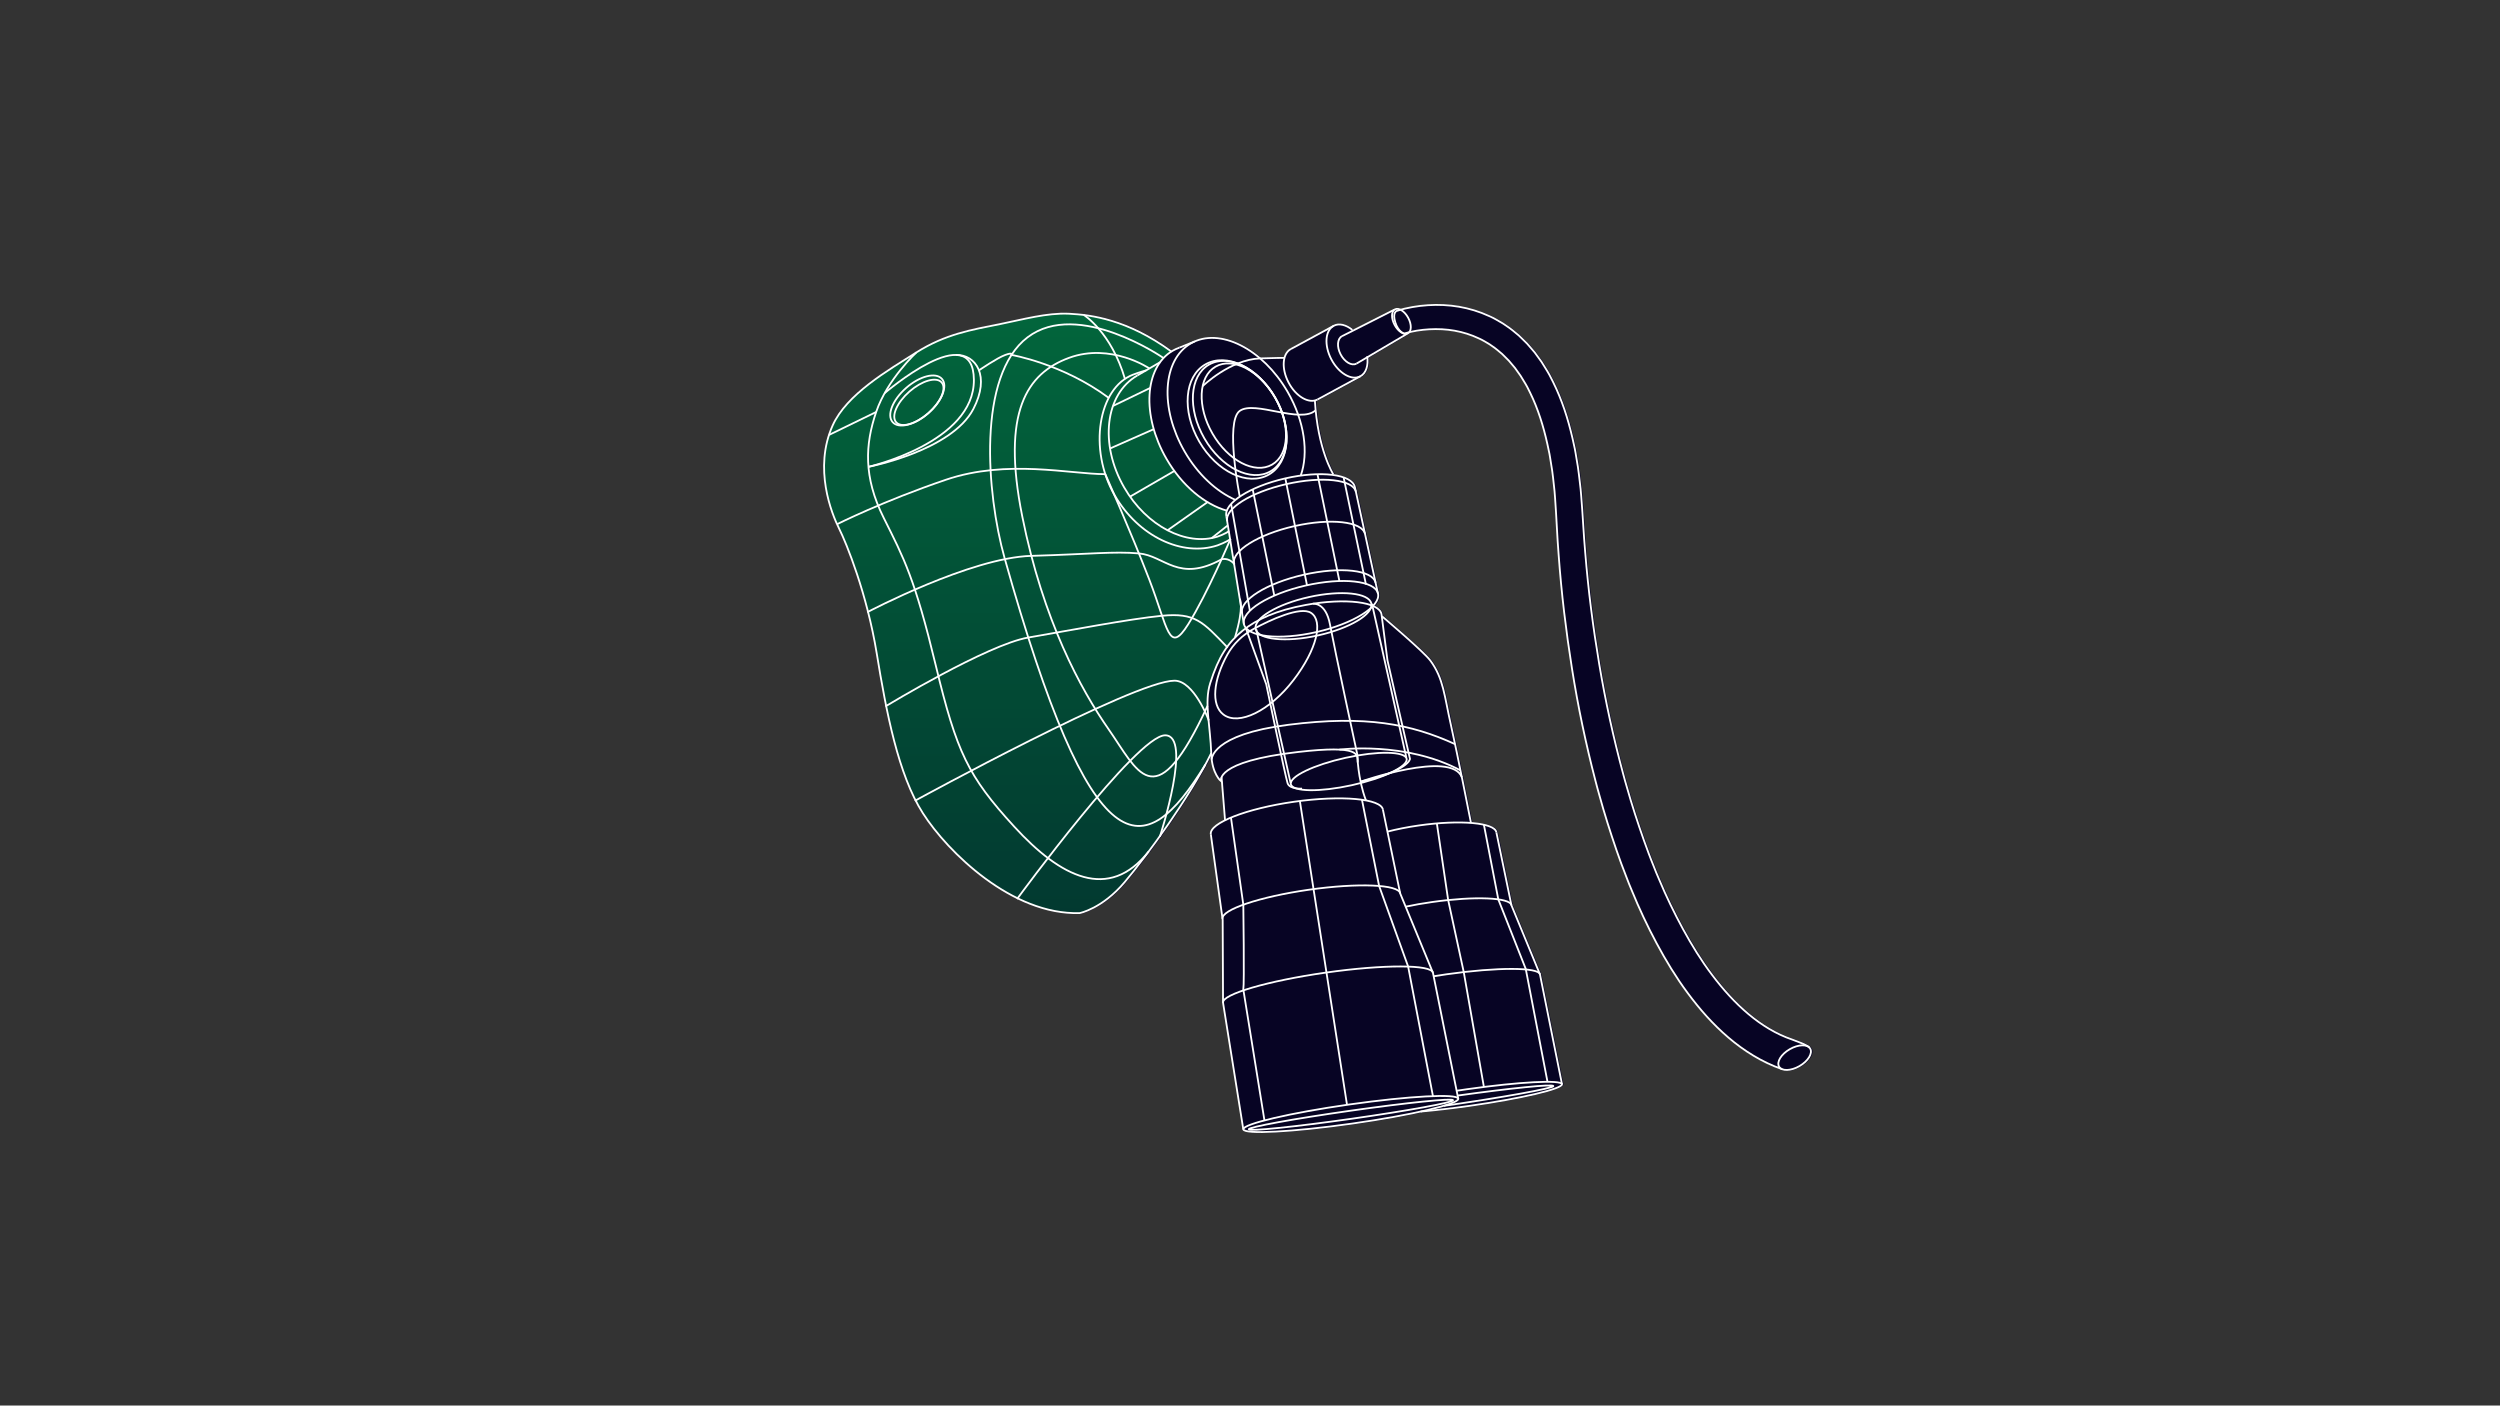 <?xml version="1.0" encoding="utf-8"?>
<!-- Generator: Adobe Illustrator 23.0.6, SVG Export Plug-In . SVG Version: 6.00 Build 0)  -->
<svg version="1.1" xmlns="http://www.w3.org/2000/svg" xmlns:xlink="http://www.w3.org/1999/xlink" x="0px" y="0px"
	 viewBox="0 0 1366 768" style="enable-background:new 0 0 1366 768;" xml:space="preserve">
<rect x="0" y="0" width="1366" height="768" fill="#333333" stroke="none"/>
<style type="text/css">
	.st0{fill:#070424;}
	.st1{opacity:0.7;}
	.st2{fill:url(#SVGID_1_);}
	.st3{fill:url(#SVGID_2_);}
	.st4{fill:none;stroke:#FFFFFF;stroke-miterlimit:10;}
	.st5{fill:none;stroke:#FFFFFF;stroke-linecap:square;stroke-linejoin:round;stroke-miterlimit:10;}
</style>
<g id="Ebene_4">
</g>
<g id="Ebene_3">
	<g>
		<g>
			<path class="st0" d="M989.96,572.78c-0.14-0.24-0.31-0.45-0.51-0.65l0,0c-0.01-0.01-0.03-0.03-0.04-0.04
				c-0.08-0.09-0.17-0.17-0.26-0.25c-1.4-1.25-3.86-2.18-9.29-4.23l-0.09-0.03c-8.09-2.74-16.08-7.4-23.75-13.85
				c-6.72-5.64-13.34-12.77-19.69-21.2c-5.45-7.19-10.67-15.4-15.95-25.1c-4.91-9.02-9.3-18.17-13.06-27.18l-1.48-3.48l-1.4-3.53
				c-0.33-0.84-0.66-1.67-0.99-2.5c-0.6-1.49-1.21-3.03-1.77-4.56l-0.86-2.33c-1.44-3.91-2.92-7.96-4.25-12.01
				c-1.3-3.71-2.49-7.54-3.64-11.24c-0.34-1.09-0.68-2.18-1.02-3.27c-0.49-1.56-0.94-3.15-1.38-4.7c-0.25-0.88-0.5-1.75-0.76-2.62
				l-0.52-1.79c-0.53-1.82-1.07-3.7-1.55-5.56c-5.31-19.67-9.69-39.8-13.03-59.81c-3.47-20.68-6.04-41.16-7.64-60.87l-0.01-0.1
				c-0.4-4.98-0.82-10.13-1.1-15.21l-0.5-7.72l-0.59-7.92c-0.14-2.42-0.43-4.87-0.72-7.24l-0.09-0.72
				c-0.12-0.92-0.22-1.85-0.33-2.77c-0.19-1.69-0.39-3.44-0.67-5.16l-1.32-7.9c-0.18-1.22-0.45-2.45-0.72-3.63l-0.95-4.28
				c-2.74-11.85-6.24-21.96-10.7-30.89l-1.89-3.69c-0.42-0.83-0.91-1.63-1.39-2.4c-0.25-0.41-0.5-0.81-0.75-1.23
				c-0.25-0.4-0.49-0.8-0.74-1.2c-0.47-0.78-0.96-1.59-1.49-2.38l-3.75-5.15l-4.18-4.87c-0.72-0.73-1.45-1.45-2.18-2.16l-1.4-1.37
				c-0.34-0.33-0.68-0.67-1.05-1l-1.67-1.38c-0.38-0.3-0.75-0.61-1.12-0.92c-0.72-0.61-1.47-1.23-2.28-1.78l-3.59-2.46l-0.17-0.1
				c-2.4-1.43-4.88-2.91-7.49-4.03c-5.24-2.41-10.81-4.13-16.56-5.11c-5.49-0.94-11.25-1.22-17.09-0.83
				c-2.47,0.13-5.08,0.44-8.47,1.01c-1.4,0.25-2.81,0.54-4.21,0.87l-0.5,0.13c-0.54,0.13-1.07,0.27-1.61,0.42l-0.11,0.03
				c-0.14,0.04-0.28,0.08-0.41,0.12c-1.2-0.53-2.32-0.57-3.24-0.08l0,0l0,0c0,0-0.01,0-0.01,0c0,0,0,0,0,0l-22.09,11.2l-0.22-0.13
				c-3.7-3.01-7.69-3.87-10.67-2.31c0,0,0,0-0.01,0l0,0l-23.38,12.67l0,0c0,0,0,0,0,0l0,0l0,0c-1.76,0.92-3.01,2.59-3.68,4.81
				c-1.3,0.01-6.41,0.04-12.8,0.28c-3.38-2.87-6.96-5.28-10.65-7.13c-9.19-4.61-18.1-5.32-25.4-2.11l0,0l-8.4,3.41l0-0.01
				c-1.28,0.45-2.52,1.02-3.69,1.7c-0.17,0.1-0.32,0.21-0.49,0.31c-23.54-17.13-43.21-19.95-55.98-20.57
				c-9.58-0.46-19.86,1.79-29.81,3.97c-2.63,0.58-5.12,1.12-7.57,1.61l-2.97,0.59c-15.19,3.01-28.3,5.61-43.25,15.02
				c-1.21,0.76-2.45,1.54-3.73,2.33c-15.65,9.77-35.12,21.93-42.22,37.77c-10.89,24.3-0.05,49.56,3.53,56.73
				c2.93,5.86,10.07,22.9,15.7,45.06l-0.09,0.05l0.2,0.37c1.78,7.04,3.41,14.59,4.69,22.47c1.56,9.55,3.21,19.18,5.1,28.57
				l-0.1,0.06l0.18,0.29c3.86,19.08,8.73,37.12,15.93,51.29l-0.01,0l0.13,0.24c1.28,2.51,2.64,4.91,4.07,7.16
				c9.4,14.71,28.71,35.04,51.5,46.36l0,0l0.72,0.53l0.1-0.14c10.18,4.94,21.04,8.06,32,8.06c0.61,0,1.22-0.01,1.83-0.03
				c0.12-0.02,12.62-2.55,24.91-17.17c4.94-5.88,11.86-14.79,19.12-24.94l0.11,0.04l0.11-0.34c8.71-12.2,17.88-26.19,24.72-38.94
				c0-0.01,0.01-0.01,0.01-0.02l0,0c0.86-1.6,1.68-3.19,2.46-4.74c0.04,0.56,0.09,1.11,0.15,1.64c0,0.04,0,0.07,0,0.08l0.01,0
				c1.04,8.77,5.12,12.16,5.31,12.32l0.3,0.24l1.67,20.43c-4.45,2.23-8.18,5.02-7.76,7.97h0l6.41,46.13c0,0.01,0,0.03,0,0.04l0.01,0
				l0.07,0.5l0.2,45.23c0,0.05-0.01,0.09,0,0.14l0,0v0.01l11.08,69.25l0,0c0.21,1.34,4.07,1.88,10,1.88
				c12.41,0,33.89-2.35,49.96-4.64c11.74-1.67,26.24-4.11,37.86-6.66c7.96-0.7,17.04-1.77,26.3-3.09
				c20.74-2.95,51.4-8.67,50.88-12.34c0-0.01-0.01-0.02-0.01-0.02l0.01,0l-12.03-59.95l0.01,0c0-0.02-0.02-0.05-0.02-0.07
				l-0.01-0.04l-0.02-0.04c-0.04-0.14-0.09-0.28-0.17-0.41l-15.38-37.23l-8.22-39.84l0,0c-0.47-3.11-6.01-4.87-13.94-5.49
				c-0.73-3.74-7.64-38.8-10.95-53.43c-0.77-3.41-1.38-6.47-1.98-9.44c-2.09-10.44-3.59-17.98-9.25-25.65
				c-3.74-5.07-25.59-23.53-26.52-24.32l-0.02,0.02l-0.11-0.88c-0.34-1.84-1.83-3.37-4.23-4.55c1.98-2.3,2.79-4.54,2.33-6.58h0l0,0
				c0,0,0,0,0,0c0,0,0,0,0,0l-1.32-6.1l0,0c0-0.01-0.01-0.02-0.01-0.02l-10.76-49.67l0.01,0c-0.01-0.04-0.02-0.07-0.03-0.11
				l-0.54-2.48l-0.44,0.09l0.44-0.1c-0.8-3.52-5.16-5.98-12.27-6.94l0.44-0.04c-0.01-0.1-0.04-0.15-0.13-0.3
				c-1.4-2.37-8.38-15.33-9.86-39.59c0.4-0.12,0.78-0.26,1.15-0.46l-0.21-0.4l0.21,0.39l23.38-12.67c0,0,0,0,0,0c0,0,0,0,0,0l0,0
				l0,0c3.1-1.63,4.64-5.64,4.12-10.6l21.52-12.68c0,0,0,0,0,0c0,0,0,0,0,0l0.01-0.01l0,0c0.33-0.18,0.61-0.43,0.85-0.72l0.7-0.18
				c1.13-0.25,2.27-0.48,3.39-0.67c2.05-0.32,4.47-0.66,6.94-0.77c4.77-0.27,9.41-0.01,13.81,0.78c4.51,0.8,8.87,2.19,12.96,4.12
				c1.8,0.78,3.53,1.82,5.2,2.82l0.71,0.43l2.81,1.97c0.58,0.39,1.13,0.86,1.66,1.32c0.33,0.28,0.65,0.56,0.98,0.82l1.31,1.08
				c0.26,0.24,0.51,0.49,0.76,0.75c0.15,0.15,0.31,0.31,0.46,0.46l2.43,2.42l3.36,3.98l3.07,4.3c0.41,0.62,0.79,1.26,1.16,1.9
				c0.22,0.38,0.45,0.76,0.67,1.12c0.22,0.38,0.44,0.75,0.67,1.12c0.39,0.63,0.78,1.27,1.11,1.95l1.61,3.22
				c3.86,7.9,6.9,16.95,9.29,27.66l0.85,4c0.23,1.07,0.47,2.17,0.62,3.28l1.17,7.4c0.25,1.58,0.42,3.21,0.58,4.79
				c0.09,0.89,0.19,1.78,0.29,2.67l0.09,0.78c0.25,2.19,0.5,4.46,0.61,6.71l0.5,7.55c0.11,1.61,0.2,3.3,0.29,4.98
				c0.05,0.93,0.1,1.86,0.15,2.78c0.25,5.25,0.63,10.53,1,15.64c1.47,20.16,3.93,41.11,7.3,62.25c3.26,20.56,7.59,41.24,12.87,61.46
				c0.48,1.93,1.02,3.88,1.55,5.77l0.51,1.84c0.25,0.88,0.5,1.77,0.74,2.65c0.45,1.62,0.91,3.29,1.41,4.92l0.98,3.22
				c1.18,3.89,2.39,7.91,3.73,11.83c1.36,4.28,2.9,8.58,4.39,12.75l0.78,2.19c0.58,1.61,1.21,3.23,1.82,4.79
				c0.34,0.87,0.68,1.73,1.01,2.6l1.43,3.7l1.52,3.65c3.89,9.55,8.45,19.25,13.56,28.82c5.6,10.48,11.19,19.42,17.08,27.34
				c7.18,9.69,14.46,17.64,22.26,24.3c9.33,7.97,19.23,13.8,29.44,17.35l0.06,0.02v0c0.73,0.3,1.6,0.46,2.59,0.46
				c0.09,0,0.18,0,0.27,0c2.18-0.06,4.67-0.84,7.01-2.18C988.94,580.02,991.58,575.58,989.96,572.78z"/>
		</g>
		<g class="st1">
			<linearGradient id="SVGID_1_" gradientUnits="userSpaceOnUse" x1="661.835" y1="411.513" x2="661.835" y2="412.049">
				<stop  offset="0" style="stop-color:#008F46"/>
				<stop  offset="1" style="stop-color:#005035"/>
			</linearGradient>
			<path class="st2" d="M661.83,411.51C661.83,411.52,661.82,411.52,661.83,411.51c0,0.19,0.01,0.36,0.02,0.54L661.83,411.51z"/>
			<linearGradient id="SVGID_2_" gradientUnits="userSpaceOnUse" x1="565.5" y1="171.352" x2="565.5" y2="498.942">
				<stop  offset="0" style="stop-color:#008F46"/>
				<stop  offset="1" style="stop-color:#005035"/>
			</linearGradient>
			<path class="st3" d="M679.67,341.18l-4.55-28.07l0,0l-3-18.48c0,0-1.23-7.59-1.83-11.28c-0.6-3.69,0.05-4.34,0.05-4.34
				s-21.96-3.66-35.95-33.97c-13.99-31.14-0.51-47.14-0.51-47.14c2.09-2.76,4.14-4.64,6.18-5.83
				c-24.08-17.61-43.95-20.08-55.98-20.66c-12.03-0.59-25.53,3.23-37.27,5.58c-16.35,3.27-30.23,5.58-46.07,15.55
				c-15.85,9.98-38.15,22.89-45.78,39.91c-10.53,23.49-0.59,48.13,3.52,56.34c4.11,8.22,15.26,35.8,20.54,68.08
				c5.28,32.28,11.74,66.32,25.24,87.45s48.71,55.76,85.69,54.58c0,0,12.33-2.35,24.65-17.02c12.32-14.67,35.48-46.31,47.22-70.37
				c-0.59-15.67-3.89-27.61-0.6-38.15c4.6-14.73,10.02-22.53,17.72-28.76c0.58-0.47,1.78-1.38,1.78-1.38
				C679.95,342.43,679.67,341.18,679.67,341.18z"/>
		</g>
		<g>
			<path class="st4" d="M500.74,192.54c0,0-15.98,14.77-22.01,32.57c-6.02,17.75-7.04,35.51,4.11,57.81
				c11.15,22.3,17.02,33.16,28.47,80.7s17.61,60.45,42.85,88.04c25.24,27.59,51.65,41.23,73.5,13.55"/>
			<path class="st4" d="M661.83,411.51c-11.74,24.06-34.9,55.71-47.23,70.38s-24.65,17.02-24.65,17.02
				c-36.98,1.17-72.19-33.45-85.69-54.58c-13.5-21.13-19.96-55.17-25.24-87.45s-16.43-59.87-20.54-68.08s-14.05-32.85-3.52-56.34
				c7.63-17.02,29.93-29.93,45.78-39.91c15.85-9.98,29.72-12.28,46.07-15.55c11.74-2.35,25.24-6.16,37.27-5.58
				c12.03,0.59,31.9,3.05,55.98,20.66"/>
			<path class="st4" d="M474.52,255.08c0,0,57.91-13.24,57.61-47.57s-48.74,7.29-48.74,7.29"/>
			<path class="st4" d="M474.52,255.08c0,0,45.36-8.66,57.31-31.6c9.39-18.02,1.48-29.9-9.67-29.54"/>
			
				<ellipse transform="matrix(0.752 -0.659 0.659 0.752 -19.714 384.759)" class="st4" cx="501.18" cy="218.56" rx="17.92" ry="9.18"/>
			
				<ellipse transform="matrix(0.752 -0.659 0.659 0.752 -20.156 385.587)" class="st4" cx="502.06" cy="219.56" rx="16.51" ry="7.85"/>
			<path class="st4" d="M674.88,273.07c-10.23-4.54-20.36-13.8-27.63-26.4c-13.65-23.63-12.1-50.07,3.46-59.05
				c15.55-8.98,39.22,2.9,52.87,26.53c9.27,16.06,11.53,33.42,7.14,45.71"/>
			<path class="st4" d="M670.35,279.02c-11.96-3.33-24.46-13.53-33.01-28.35c-13.65-23.63-12.1-50.07,3.46-59.05
				c1.16-0.67,2.37-1.22,3.61-1.67"/>
			<path class="st4" d="M621.42,205.17c-17.6,10.16-20.81,37.56-7.16,61.19c12.26,21.23,33.94,32.2,50.98,26.85
				c0,0,4.73-1.63,6.28-3.1"/>
			<path class="st4" d="M672.37,294.43c-1.78,1.64-7.13,3.56-7.13,3.56c-19.25,6.34-43.17-4.84-56.21-27.41
				c-14.51-25.14-8.89-58.6,10-65.84c3.42-1.31,7.21-2.37,7.21-2.37"/>
			<line class="st4" x1="644.41" y1="189.96" x2="652.82" y2="186.54"/>
			<line class="st4" x1="621.42" y1="205.17" x2="633.88" y2="197.9"/>
			<ellipse transform="matrix(0.866 -0.5 0.5 0.866 -24.04 368.702)" class="st4" cx="675.99" cy="229.21" rx="23.96" ry="34.73"/>
			
				<ellipse transform="matrix(0.866 -0.5 0.5 0.866 -23.439 369.303)" class="st4" cx="677.41" cy="228.39" rx="22.31" ry="33.65"/>
			<ellipse transform="matrix(0.866 -0.5 0.5 0.866 -22.496 370.246)" class="st4" cx="679.64" cy="227.1" rx="19.74" ry="30.9"/>
			<path class="st4" d="M740.3,266.13c-1.6-7.03-18.61-9.15-38-4.74c-19.39,4.41-33.81,13.68-32.21,20.71"/>
			
				<ellipse transform="matrix(0.975 -0.222 0.222 0.975 -55.98 167.151)" class="st4" cx="716.31" cy="332.85" rx="37.57" ry="13.05"/>
			<path class="st4" d="M751.63,318.42c-1.59-7-19.21-8.96-39.35-4.37c-20.14,4.58-35.18,13.97-33.59,20.96"/>
			<path class="st4" d="M745.85,291.77c-1.56-6.86-18.85-8.79-38.61-4.29s-34.52,13.7-32.95,20.57"/>
			<path class="st4" d="M740.87,268.72c-1.53-6.74-18.51-8.63-37.92-4.22c-19.41,4.42-33.9,13.46-32.37,20.2"/>
			<line class="st4" x1="740.3" y1="266.13" x2="752.95" y2="324.51"/>
			<path class="st4" d="M728.46,259.08c-0.01-0.08-8.47-13.11-10.03-40.52"/>
			<line class="st4" x1="679.67" y1="341.18" x2="670.09" y2="282.09"/>
			<path class="st4" d="M755.13,336.75c0,0,22.7,19.16,26.45,24.24c7.17,9.73,7.63,19.37,11.15,34.92s11.01,53.74,11.01,53.74"/>
			<g>
				<line class="st4" x1="768.42" y1="413.95" x2="749.63" y2="329.88"/>
				
					<ellipse transform="matrix(0.977 -0.215 0.215 0.977 -73.411 168.714)" class="st4" cx="736.81" cy="420.93" rx="32.37" ry="7.67"/>
				
					<ellipse transform="matrix(0.976 -0.216 0.216 0.976 -55.811 163.136)" class="st4" cx="717.99" cy="336.75" rx="32.37" ry="10.77"/>
				<line class="st4" x1="705.2" y1="427.91" x2="686.41" y2="343.84"/>
			</g>
			<path class="st4" d="M711.43,430.89c0,0-6.74,0.55-7.91-2.99c-1.17-3.53-11.65-54.01-11.65-54.01l-11.14-30.65"/>
			<path class="st4" d="M741.84,416.61c0.01-4.48,1.4-9.6-32.45-5.74c-46.37,5.28-42.17,16.04-42.17,16.04s-5.01-4.01-5.37-14.87
				c-0.54-15.94-3.95-28.01-0.62-38.67c4.6-14.73,10.02-22.53,17.72-28.76c7.7-6.23,18.41-11.11,34.59-14.08
				c21.57-3.96,40.07-1.68,41.31,5.09l3.26,25.18l12.31,53.88c0,0-0.52,6.43-27.11,12.46"/>
			<line class="st4" x1="667.46" y1="424.69" x2="669.37" y2="448.21"/>
			<path class="st4" d="M706.76,371.61c-12.85,16.76-30.01,25.17-38.32,18.79c-6.84-5.24-5.56-18.86,2.26-32.85
				c3.3-5.9,8.31-10.64,14.24-13.88c9.26-5.05,25.58-12.52,31.37-8.81C723.18,339.27,719.62,354.86,706.76,371.61z"/>
			<path class="st4" d="M717.43,329.88c0,0,6.98-0.94,9.27,11.3c2.69,14.4,14.97,71.28,14.97,71.28s0.12,12.82,4.68,24.88"/>
			<path class="st4" d="M677.41,271.36c0,0-8.21-41.01,0-46.86s33.19,7.27,41.45-0.34"/>
			<path class="st4" d="M657.16,210.97c0,0,14.93-14.51,31.38-15.14c7.56-0.29,13.3-0.29,13.3-0.29"/>
			<path class="st4" d="M747.03,194.64c0.74,4.99-0.57,9.31-3.79,10.99c-4.74,2.48-11.82-1.69-15.81-9.32s-3.39-15.82,1.34-18.31
				c2.93-1.53,6.75-0.53,10.18,2.26"/>
			<path class="st4" d="M741.11,198.71c-2.57,1.35-6.42-0.92-8.59-5.06c-2.17-4.14-1.84-8.6,0.73-9.95"/>
			<path class="st4" d="M719.86,218.3c-4.74,2.48-11.82-1.69-15.81-9.32s-3.39-15.82,1.34-18.31"/>
			<line class="st4" x1="705.39" y1="190.68" x2="728.78" y2="178"/>
			<line class="st4" x1="719.86" y1="218.3" x2="743.25" y2="205.63"/>
			<line class="st4" x1="768.89" y1="182.35" x2="741.11" y2="198.71"/>
			<line class="st4" x1="733.24" y1="183.7" x2="761.77" y2="169.25"/>
			<path class="st4" d="M635.75,195.63c0,0-46.6-32.29-74.25-11.35c-27.59,20.89-22.51,85.28-12.62,120.54
				c47.97,170.91,75.92,168.05,109.75,112.92"/>
			<path class="st4" d="M674.78,348.39c5.18-17.24,2.63-21.16,2.63-21.16"/>
			<path class="st4" d="M628.03,201.31c0,0-21.06-14.21-43.95-5.77c-22.89,8.44-36.98,29.37-25.53,86.55s32.06,94.69,47.25,116.46
				c15.62,22.38,24.65,47.67,51.36-7.35c0.92-1.9,1.81-3.75,2.65-5.54"/>
			<path class="st4" d="M603.93,259.08c0,0,13.91,31.33,24.1,57.74c10.19,26.41,10.55,41.24,21.16,24.36
				c10.6-16.88,23.18-46.76,23.18-46.76"/>
			<path class="st4" d="M798.75,424.69c-5.71-14.94-55.45,2.46-55.45,2.46"/>
			<g>
				<path class="st4" d="M755.63,442.45c-0.87-6.1-22.63-8.05-48.6-4.36c-25.97,3.7-46.32,11.64-45.45,17.74"/>
				
					<ellipse transform="matrix(0.99 -0.141 0.141 0.99 -78.431 110.098)" class="st4" cx="738.07" cy="608.76" rx="59.31" ry="5.28"/>
				
					<ellipse transform="matrix(0.99 -0.141 0.141 0.99 -78.487 110.111)" class="st4" cx="738.12" cy="609.16" rx="56.38" ry="2.22"/>
				<path class="st4" d="M782.97,531.54c-0.65-4.57-26.86-4.62-58.53-0.11s-56.83,11.87-56.18,16.44"/>
				<path class="st4" d="M765.07,488.19c-0.7-4.95-23.01-5.87-49.82-2.05c-26.81,3.82-47.97,10.92-47.26,15.87"/>
				<polyline class="st4" points="661.59,455.84 668.07,502.57 668.27,547.87 679.35,617.12 				"/>
				<polyline class="st4" points="755.63,442.45 765.07,488.19 782.97,531.54 796.79,600.4 				"/>
			</g>
			<g>
				<path class="st4" d="M817.62,454.82c-0.76-5.32-19.71-7.01-42.33-3.79c-6.19,0.88-12.02,2.04-17.19,3.37"/>
				<path class="st4" d="M776.21,607.37c7.82-0.68,16.99-1.74,26.76-3.13c28.25-4.02,50.86-9.32,50.5-11.83
					c-0.36-2.51-23.55-1.29-51.8,2.73c-1.95,0.28-3.88,0.56-5.77,0.85"/>
				<path class="st4" d="M841.44,532.43c-0.57-3.98-23.39-4.02-50.99-0.09c-2.42,0.34-4.79,0.71-7.1,1.09"/>
				<path class="st4" d="M825.85,494.67c-0.61-4.31-20.04-5.11-43.39-1.79c-5.08,0.72-9.93,1.58-14.4,2.53"/>
				<polyline class="st4" points="817.62,454.82 825.85,494.67 841.44,532.43 853.47,592.41 				"/>
				<path class="st4" d="M788.96,604.23c30.83-4.39,59.96-9.6,59.79-10.82c-0.17-1.17-23.26,1.15-52.32,5.21"/>
			</g>
			<path class="st4" d="M731.89,409.59c0,0,35.86-4.73,66.1,11.34"/>
			
				<ellipse transform="matrix(0.879 -0.478 0.478 0.879 8.978 386.904)" class="st4" cx="765.33" cy="175.8" rx="4.19" ry="7.45"/>
			<path class="st4" d="M457.36,286.43c0,0,24.97-12.57,59.52-24.31c33.44-11.36,67.77-3.04,87.05-3.04"/>
			<path class="st5" d="M474.29,334.3c0,0,56.17-29.62,89.14-30.57c32.17-0.93,45.23-2.55,58.88-1.34
				c14.11,1.25,21.49,16.2,45.15,3.22c0,0,3.72-1.19,6.83,2.45"/>
			<path class="st5" d="M484.2,385.73c0,0,55.42-33.57,77.65-37.38s55.01-10.15,73.09-11.9c18.08-1.75,22.22,3.25,35.53,17.07"/>
			<path class="st5" d="M500.28,437.35c0,0,119.47-65.43,141.46-65.43c10.56,0,18.56,21.28,18.56,21.28"/>
			<path class="st5" d="M556.01,490.83c0,0,65.1-88.97,80.6-89.05c15.14-0.08-2.72,54.93-2.72,54.93"/>
			<line class="st4" x1="452.96" y1="237.65" x2="478.73" y2="225.12"/>
			<path class="st4" d="M534.91,202.36c0,0,9.93-6.82,14.4-8.43s3.37,0,3.37,0s28.03,4.78,53.12,23.46"/>
			<path class="st4" d="M592.21,172.1c0,0,14.94,9.36,22.46,34.92"/>
			<line class="st4" x1="710.25" y1="437.67" x2="736.01" y2="603.72"/>
			<path class="st4" d="M690.9,612.24l-11.55-71.59c0.6-2.68,0-46.32,0-46.32l-6.75-47.6"/>
			<polyline class="st4" points="782.97,598.98 769.4,528.09 753.55,484.1 744.18,437 			"/>
			<polyline class="st4" points="845.55,591.1 833.67,529.42 818.67,491.42 810.8,450.64 			"/>
			<polyline class="st4" points="810.8,593.91 799.79,531.13 791.28,491.8 785.1,449.92 			"/>
			<path class="st4" d="M662.07,414.94c0,0-0.37-13.56,41.97-18.92c42.26-5.35,67-0.4,91.01,10.58"/>
			<line class="st4" x1="672.68" y1="275.36" x2="682.96" y2="333.87"/>
			<line class="st4" x1="734.14" y1="260.83" x2="746.35" y2="319.35"/>
			<line class="st4" x1="702.3" y1="261.38" x2="714.18" y2="319.95"/>
			<line class="st4" x1="684.48" y1="267.38" x2="696.31" y2="325.62"/>
			<line class="st4" x1="719.86" y1="259.1" x2="731.89" y2="317.66"/>
			<line class="st4" x1="608.16" y1="221.79" x2="628.49" y2="211.97"/>
			<line class="st4" x1="606.53" y1="245.05" x2="630.41" y2="234.49"/>
			<line class="st4" x1="617.45" y1="271.36" x2="641.67" y2="257.34"/>
			<line class="st4" x1="637.94" y1="289.75" x2="659.78" y2="274.36"/>
			<line class="st4" x1="662.07" y1="294.01" x2="670.89" y2="287.04"/>
			<path class="st4" d="M973.78,584.21l-0.06-0.02c-11.03-3.83-20.83-10.04-29.3-17.27c-8.49-7.25-15.75-15.53-22.19-24.23
				c-6.47-8.69-12.02-17.89-17.05-27.28c-5.02-9.4-9.56-19-13.54-28.78l-1.52-3.66l-1.43-3.69c-0.94-2.46-1.93-4.91-2.82-7.39
				c-1.77-4.96-3.58-9.91-5.17-14.92c-1.69-4.98-3.17-10.02-4.7-15.04c-0.76-2.51-1.43-5.05-2.15-7.57
				c-0.7-2.53-1.43-5.05-2.06-7.59c-5.29-20.28-9.59-40.78-12.86-61.43c-3.29-20.64-5.78-41.39-7.3-62.22
				c-0.38-5.21-0.76-10.41-1-15.63c-0.15-2.58-0.27-5.26-0.44-7.77l-0.5-7.55c-0.12-2.52-0.42-5.01-0.7-7.51
				c-0.3-2.49-0.49-5-0.88-7.47l-1.18-7.4c-0.17-1.24-0.44-2.45-0.7-3.66l-0.78-3.64c-2.15-9.67-5.09-19.12-9.32-27.76l-1.61-3.22
				c-0.53-1.08-1.2-2.05-1.8-3.09c-0.62-1.01-1.2-2.06-1.85-3.04l-2.05-2.87l-1.02-1.44l-1.13-1.34l-2.26-2.67l-2.45-2.45
				c-0.41-0.4-0.81-0.83-1.23-1.22l-1.32-1.1c-0.9-0.71-1.73-1.52-2.67-2.17l-2.81-1.97c-1.96-1.17-3.89-2.38-5.99-3.29
				c-4.12-1.94-8.52-3.33-13.06-4.15c-4.54-0.81-9.23-1.05-13.91-0.78c-2.34,0.1-4.67,0.41-6.98,0.77c-1.15,0.2-2.29,0.42-3.42,0.68
				l-1.65,0.41c-0.51,0.14-1.14,0.32-1.43,0.41l-0.2,0.06c0,0-3.25-0.75-4.93-6.18s0.81-6.2,0.81-6.2c0.94-0.32,1.55-0.49,2.29-0.7
				c0.71-0.2,1.4-0.37,2.11-0.55c1.39-0.33,2.79-0.62,4.18-0.86c2.79-0.47,5.59-0.85,8.41-1.01c5.64-0.37,11.35-0.13,16.99,0.83
				c5.64,0.96,11.2,2.66,16.45,5.07c2.66,1.14,5.14,2.64,7.62,4.11l3.57,2.45c1.19,0.81,2.25,1.79,3.37,2.68l1.66,1.37
				c0.53,0.48,1.03,0.99,1.54,1.49c1.02,1,2.05,1.99,3.05,3.01l2.78,3.22l1.38,1.62l1.24,1.71l2.48,3.42
				c0.78,1.16,1.47,2.37,2.21,3.56c0.71,1.2,1.5,2.36,2.13,3.6l1.89,3.69c4.94,9.9,8.24,20.32,10.66,30.79l0.87,3.94
				c0.29,1.31,0.59,2.62,0.79,3.94l1.32,7.91c0.43,2.64,0.66,5.28,1,7.92c0.32,2.64,0.65,5.28,0.8,7.92l0.59,7.92l0.5,7.71
				c0.28,5.11,0.7,10.21,1.11,15.32c1.65,20.41,4.26,40.74,7.65,60.91c3.37,20.18,7.73,40.17,13.04,59.86
				c0.63,2.47,1.36,4.91,2.06,7.36c0.72,2.44,1.38,4.9,2.14,7.33c1.53,4.85,2.99,9.73,4.67,14.53c1.58,4.83,3.36,9.58,5.1,14.35
				c0.87,2.38,1.85,4.72,2.77,7.08l1.4,3.53l1.49,3.49c3.89,9.34,8.29,18.42,13.07,27.22c4.79,8.79,10.04,17.31,15.99,25.16
				c5.92,7.86,12.47,15.15,19.76,21.27c7.28,6.12,15.33,11.03,23.89,13.93l0.08,0.03c5.82,2.2,8.16,3.1,9.41,4.41"/>
			
				<ellipse transform="matrix(0.866 -0.5 0.5 0.866 -157.578 567.732)" class="st4" cx="980.61" cy="577.91" rx="9.82" ry="5.32"/>
		</g>
	</g>
</g>
</svg>
